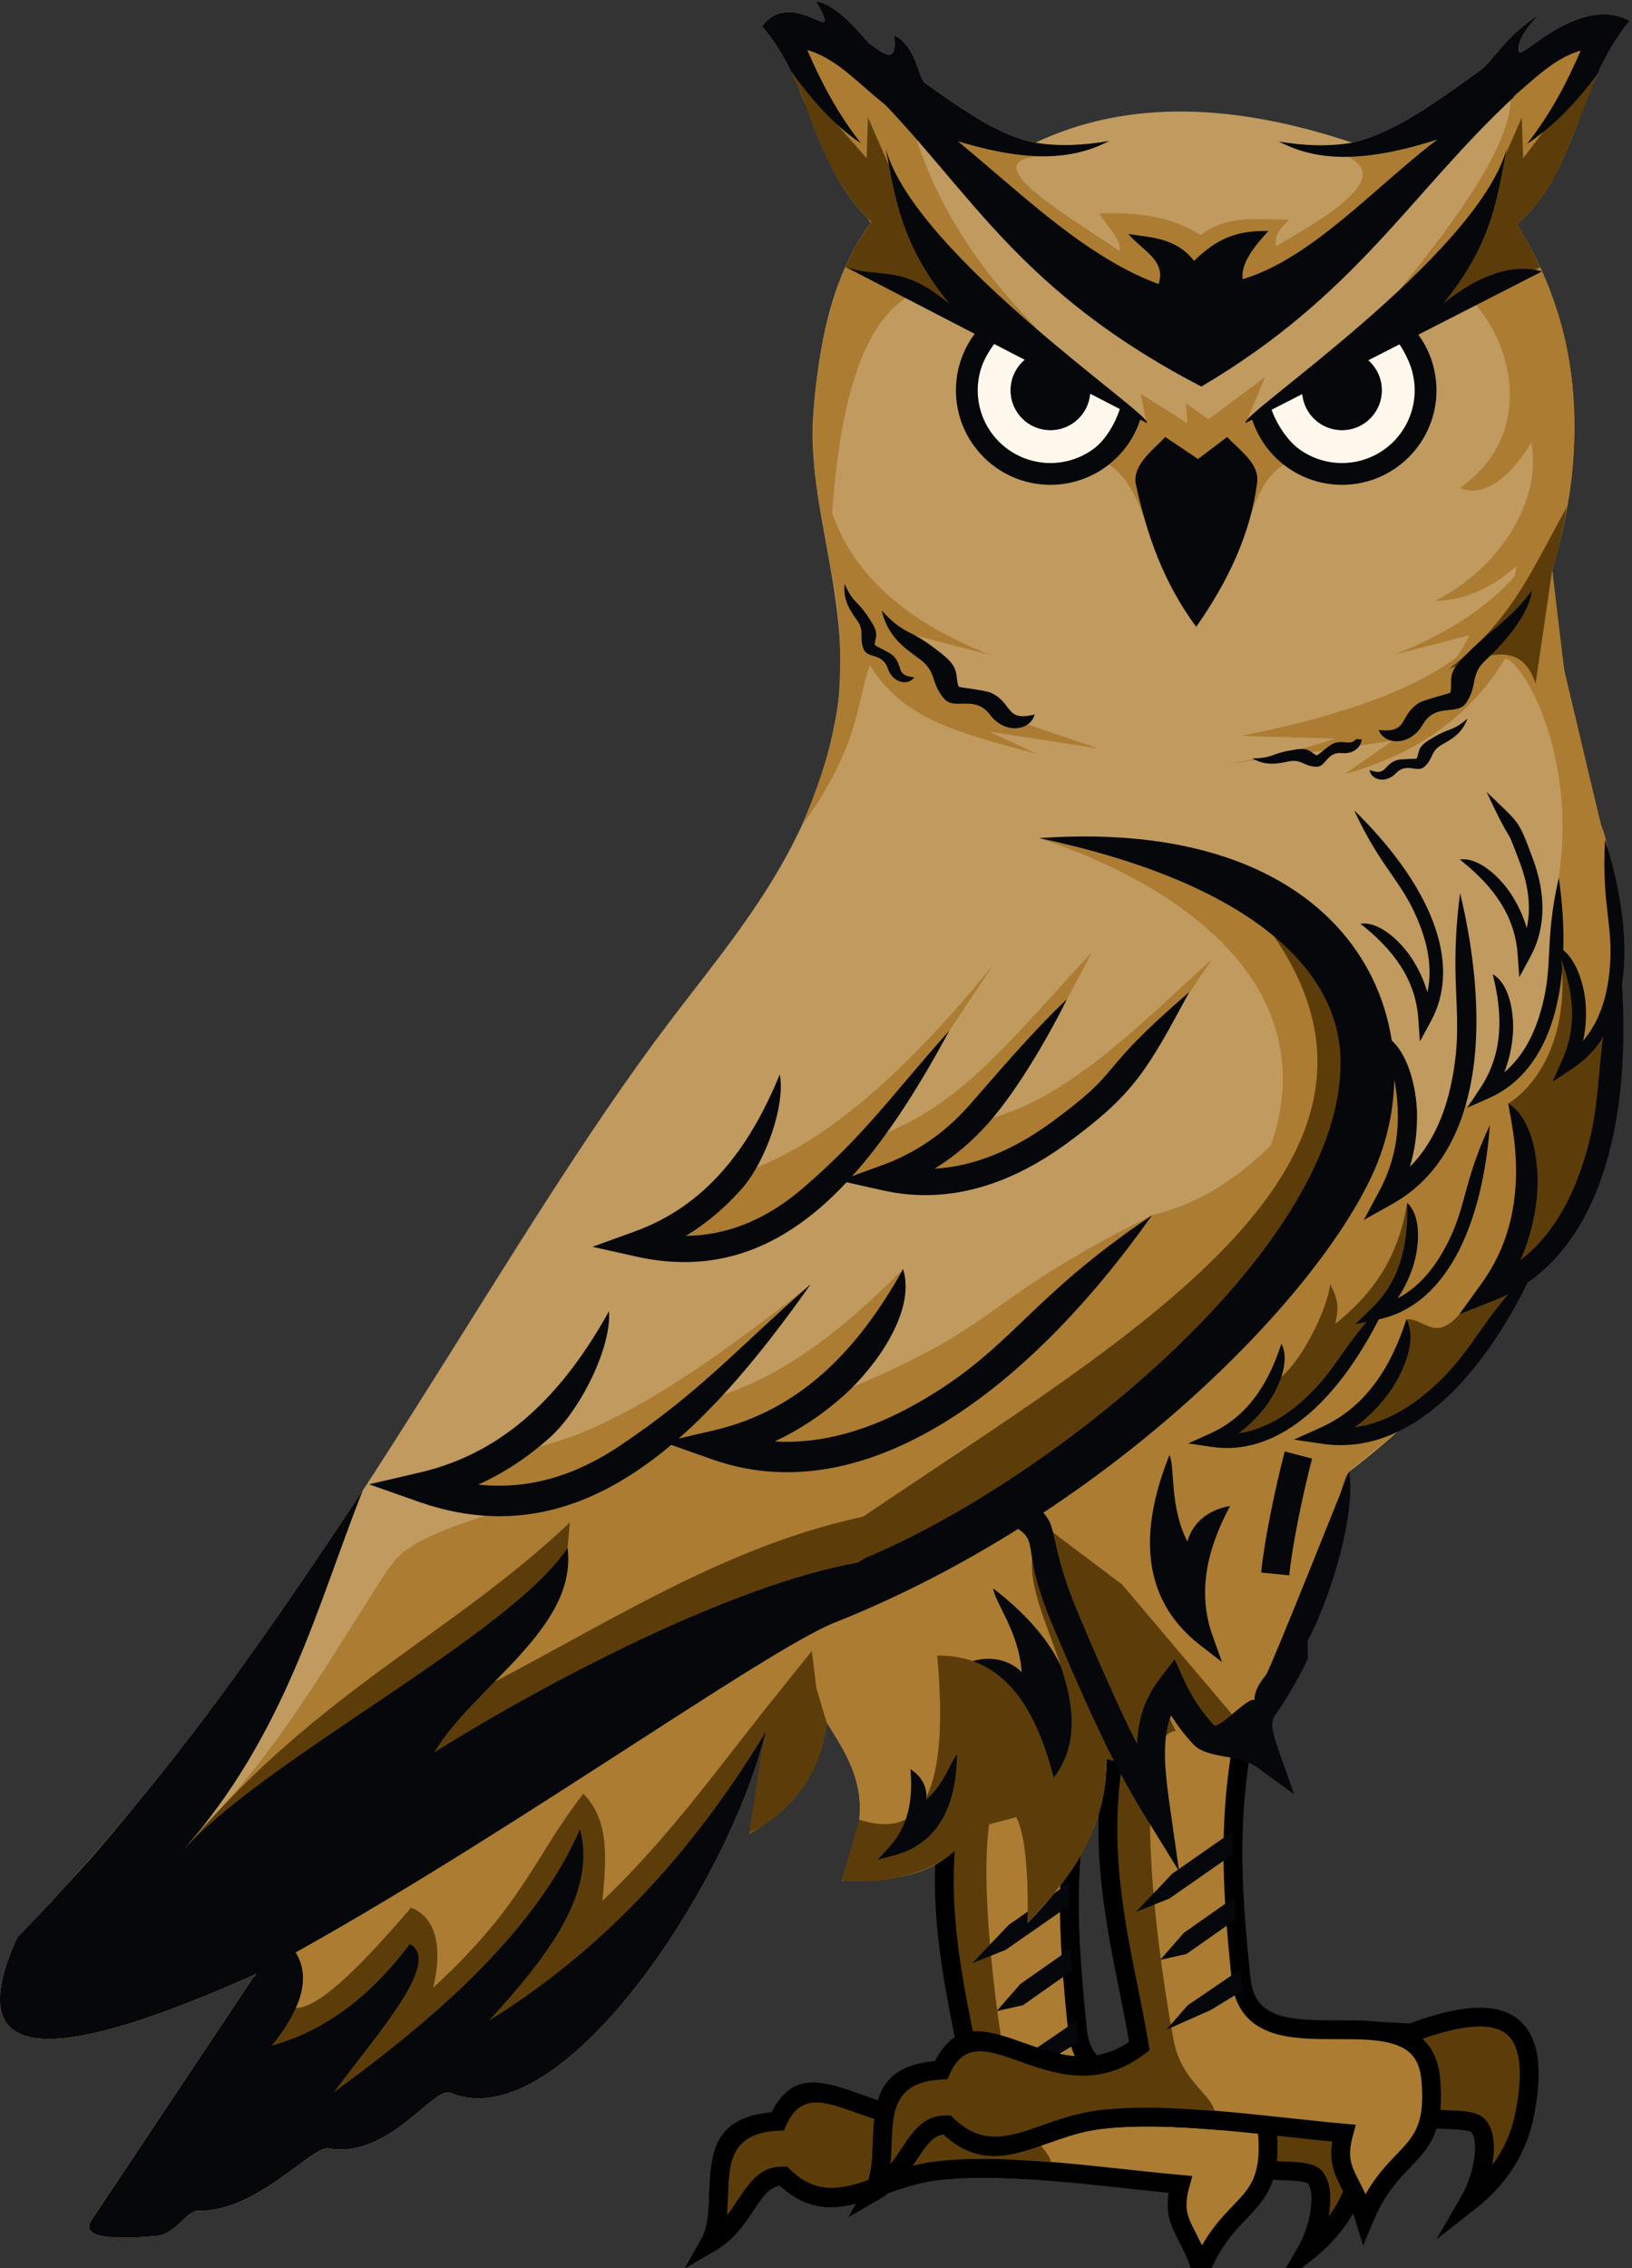 <svg xmlns="http://www.w3.org/2000/svg" xml:space="preserve" width="231.039" height="320.96" style="shape-rendering:geometricPrecision;text-rendering:geometricPrecision;image-rendering:optimizeQuality;fill-rule:evenodd;clip-rule:evenodd" viewBox="0 0 6112.92 8492.06"><rect x="0" y="0" width="6112.92" height="8492.06" fill="#333333" stroke="none"/><defs><style>.str0{stroke:#000;stroke-width:70.56;stroke-miterlimit:22.926}.fil5{fill:#05070b}.fil0{fill:#5c3d0a}.fil1{fill:#ab7c32}.fil6{fill:#fef8ec}.fil2,.fil3{fill:#000;fill-rule:nonzero}.fil3{fill:#05070b}</style></defs><g id="Camada_x0020_1"><g id="_2326002270752"><path class="fil0 str0" d="M4705.73 8075.41c-.73 76.99 128.54 38.57 201.99 65.13 60.89 22.03 49.85 179.36-18.15 296.35 111.58-87.08 176.41-191.16 204.54-308.58 89.39-417.35-115.54-438.81-421.43-324.45l-210.29-11.69c196.64 10.94 278.28 65.71 243.34 283.24z"></path><path class="fil1 str0" d="m3848.72 6394.73 209.16 233.94c-72.88 353.84-59.53 605.57-21.71 974.12 38.55 375.38 674.27 4.81 710.08 370.87 30.03 306.96-136.01 253.57-247.96 522.39-46.83-151.73-117.18-172.43-77.55-317.11-292.07-26.23-646.64-82.52-913.54-50.67-233.57 27.87-390.83 198.08-573.03 19.4-123.9-2.46-133.56 168.62-275.09 250.38 84.64-151.64-63.48-440.82 253.92-454.93 132.83-303.28 422.57 153.41 742.31-89.93-58.78-353.84-178.89-719.48-75.45-1172.07l62.67-289.99 206.19 3.6z"></path><path class="fil0" d="M3933.82 8130.12c-146.63-11.33-289.92-18.16-426.62-1.85-233.57 27.87-390.83 198.08-573.03 19.4-123.9-2.46-133.56 168.63-275.09 250.38 84.64-151.64-63.48-440.82 253.92-454.93 132.83-303.28 422.57 153.41 742.31-89.93-58.78-353.84-181.54-719.48-78.09-1172.07l94.62-279.47 78.38 186.67 41.02 84.67c-164.86 11.88-84.24 748.1-8.4 1155.91 33.3 179.1 179.92 215.71 150.98 301.22z"></path><path class="fil2" d="M3945.92 8096.5c-59.94-4.25-168.36-11.89-228.72-12.81-73.07-1.1-144.66 1.3-214.13 9.58-78.58 9.37-147.74 33.72-212.22 56.41-121.24 42.66-224 78.83-332.01-27.09l-9.98-9.79-14-.27c-86.88-1.72-125.37 55.96-170.69 123.88-12.69 19.02-26.05 39.03-41.37 58.29 2.47-25.45 3.41-51.53 4.34-77.61 4.12-115.42 8.25-230.87 187.38-238.83l21.92-.98 8.81-20.1c52.92-120.84 144.07-88.47 255.33-48.92 137.56 48.88 300.28 106.71 476.09-27.09l16.82-12.81-3.45-20.82c-11.71-70.51-26.4-143.46-41.29-217.49-57.27-284.56-117.94-586.05-37.59-939.39l64.19-189.57 34.62-91.76-82.43-38.78c-37.73 111.46-60.94 197.25-84.64 302.71-84.22 368.47-21.88 678.23 36.95 970.57 13.03 64.78 25.9 128.7 37.1 193.57-139.54 94.47-276.49 45.83-392.95 4.44-139.57-49.61-254.85-90.52-334 67.5-222.89 18.44-228.03 161.86-233.14 305.27-2.2 61.57-4.41 123.17-28.51 166.35l-62.18 111.41 110.55-63.86c71.3-41.19 110.81-100.4 145.89-152.96 30.78-46.13 57.34-85.92 98.34-91.96 134.61 123.45 253.49 81.62 393.06 32.51 60.74-21.38 125.9-44.31 197.32-52.83 67.21-8.01 135.66-10.35 205.05-9.3 69.01 1.05 141.21 5.61 214.82 11.29l27.19 2.09 8.78-25.93-21.25-44.92z"></path><path class="fil3" d="m4006.73 7048.06-228.91 159.62-135.63 142.94 125.47-50.19 237.81-165.83c-.07-28.9.33-57.69 1.26-86.54zm25.75 518.28-196.66 134.14-80.13 91.55 166.72-74.16 121.21-73.89c-3.34-12.66-5.92-26.27-7.45-41.19l-3.69-36.45zm-22.09-269.94-188.8 132.61-88.3 101 98.17-21.87 184.3-129.45c-2.08-27.89-3.88-55.27-5.37-82.29z"></path><path class="fil0 str0" d="M5318.38 7883.6c-.73 76.99 128.54 38.57 201.99 65.13 60.89 22.03 49.85 179.36-18.15 296.35 111.58-87.08 176.41-191.16 204.54-308.58 89.39-417.35-115.54-438.81-421.43-324.45l-210.29-11.69c196.64 10.94 278.28 65.71 243.34 283.24z"></path><path class="fil1 str0" d="m4461.37 6202.92 209.16 233.94c-72.88 353.84-59.53 605.57-21.71 974.12 38.55 375.38 674.27 4.81 710.08 370.87 30.03 306.96-136.01 253.57-247.96 522.39-46.83-151.73-117.18-172.43-77.55-317.11-292.07-26.23-646.64-82.52-913.54-50.67-233.57 27.87-390.83 198.08-573.03 19.4-123.9-2.46-133.56 168.62-275.09 250.38 84.64-151.64-63.48-440.82 253.92-454.93 132.83-303.28 422.57 153.41 742.31-89.93-58.78-353.84-178.89-719.48-75.45-1172.07l62.67-289.99 206.19 3.6z"></path><path class="fil0" d="M4546.47 7938.31c-146.63-11.33-289.92-18.16-426.62-1.85-233.57 27.87-390.83 198.08-573.03 19.4-123.9-2.46-133.56 168.63-275.09 250.38 84.64-151.64-63.48-440.82 253.92-454.93 132.83-303.28 422.57 153.41 742.31-89.93-58.78-353.84-181.54-719.48-78.09-1172.07l94.62-279.47 78.38 186.67 41.02 84.67c-164.86 11.88-84.24 748.1-8.4 1155.91 33.3 179.1 179.92 215.71 150.98 301.22z"></path><path class="fil2" d="M4558.57 7904.69c-59.94-4.25-168.36-11.89-228.72-12.81-73.07-1.1-144.66 1.3-214.13 9.58-78.58 9.37-147.74 33.72-212.22 56.41-121.24 42.66-224 78.83-332.01-27.09l-9.98-9.79-14-.27c-86.88-1.72-125.37 55.96-170.69 123.88-12.69 19.02-26.05 39.03-41.37 58.29 2.47-25.45 3.41-51.53 4.34-77.61 4.12-115.42 8.25-230.87 187.38-238.83l21.92-.98 8.81-20.1c52.92-120.84 144.07-88.47 255.33-48.92 137.56 48.88 300.28 106.71 476.09-27.09l16.82-12.81-3.45-20.82c-11.71-70.51-26.4-143.46-41.29-217.49-57.27-284.56-117.94-586.05-37.59-939.39l64.19-189.57 34.62-91.76-82.43-38.78c-37.73 111.46-60.94 197.25-84.64 302.71-84.22 368.47-21.88 678.23 36.95 970.57 13.03 64.78 25.9 128.7 37.1 193.57-139.54 94.47-276.49 45.83-392.95 4.44-139.57-49.61-254.85-90.52-334 67.5-222.89 18.44-228.03 161.86-233.14 305.27-2.2 61.57-4.41 123.17-28.51 166.35l-62.18 111.41 110.55-63.86c71.3-41.19 110.81-100.4 145.89-152.96 30.78-46.13 57.34-85.92 98.34-91.96 134.61 123.45 253.49 81.62 393.06 32.51 60.74-21.38 125.9-44.31 197.32-52.83 67.21-8.01 135.66-10.35 205.05-9.3 69.01 1.05 141.21 5.61 214.82 11.29l27.19 2.09 8.78-25.93-21.25-44.92z"></path><path class="fil3" d="m4619.38 6856.25-228.91 159.62-135.63 142.94 125.47-50.19 237.81-165.83c-.07-28.9.33-57.69 1.26-86.54zm25.75 518.28-196.66 134.14-80.13 91.55 166.72-74.16 121.21-73.89c-3.34-12.66-5.92-26.27-7.45-41.19l-3.69-36.45zm-22.09-269.94-188.8 132.61-88.3 101 98.17-21.87 184.3-129.45c-2.08-27.89-3.88-55.27-5.37-82.29z"></path><path d="M4371.41 5950.94c104.31 149.37 69.47 324.38 158.94 466.9l-150.42-58.25-73.02 245.56-163.42-19.11c5.18 244.22-123.35 437.01-294.11 613.55 16.68-260.41-35.3-464.67-167.34-603.41 2.71 277.73-115.81 464.02-529.86 444.87 122.52-280.56 66.84-402.3-55.85-591.84-22.22 158.56-90.9 304.6-289.03 415.8l60.86-380.31c-134.42 561.01-763.04 1525.46-1180.93 1351.42-63-26.25-231.76 249.15-456.25 207.85-61.54-11.33-269.82 239.54-488.07 233.41-43.23-1.22-85.09 88.46-157.56 94.74-134.15 11.6-301.47 16.45-237.34-67.05l608.5-912.71C238.63 7713.05-164.76 7759.7 64.05 7255.45 1133.19 6156.4 1770.22 4824.79 2455.83 3895.56c270.18-366.18 574.52-681.15 670.93-1188.53 84.62-414.65-110.86-801.49-79.8-1165.7 16.32-191.34 44.62-375.36 119.76-542.28 26.29-58.41 57.76-114.71 97.25-168.54-216.92-198.48-218.18-508.48-409.74-732.35 117.51-155.28 312.89 102.43 202.2-93.69 90.07 14.15 185.49 149.22 203.64 161.34 37.16 24.77 104.93 88.31 88.62-34.81 88.72 47.05 86.84 158.87 117.88 181.16 144.47 103.79 289.91 202.15 411.94 222.07 348.96-164.79 749.72-146.2 1186.55 0 161.66-37.47 323.81-158.84 479.54-270.88 48.06-34.57 85.27-119.71 219.86-209.22-90.71 96.17-78.91 137.38-72.26 142.1 18 12.76 232.45-216.34 412.34-118.36-200.11 240.54-196.76 571.44-422.91 761.25 235.42 377.02 275.82 809.77 132.61 1294.97 25.36 584.91 274.05 1051.59 253 1495.83-49.2 1038.2-649.33 1783.63-1704.73 2302.92l4.89 19.38 4.01-1.28z" style="fill:#c09a5e"></path><path class="fil1" d="m5874.3 1873.26-50.18 9.29c-66.06 236.73-253.67 430.92-601.93 568.86l281.12-72.76c-118.37 253.2-414.29 408.13-928.03 484.85l640.58-89.46-178.21 123.85c276.19-75.88 473.24-223.32 601.26-433.25 67.42 16.42 269.1 361.25 199.78 821.48 11.97 90.71-9.98 179.57-2.09 259.42 17.43 176.22 59.56 314.97 78.72 377.76 11.95 39.18 105.72-37.08 124.08-243.93 15.13-170.51 7.81-482.31-42.77-590.96l-138-581.88-44.39-372.44 60.06-260.83zM1859.72 6668.05l-899.27 722.23c-717.88 320.69-1121.27 367.34-892.46-136.91 714.16-220.81 998.06-776.96 1369.41-1353.17 68.35-106.06 113.55-152.7 638.23-303.86 116.6-33.59-17.75 14.41 137.32-58.48 94.26-44.31 178.01-171.82 295.45-158.09 29.01 3.39 177.78 29.58 301.46 3.41 36.75-7.77 215.84-121.82 262.36-140.31 721.79-286.92 546.94-345.58 1246.82-694.68 369.96-84.14 586.4-431.12 782.1-647.42 290.16-190.86-340.05 967.16-609.05 1183.03-510.12 409.37-920.05 652.44-1426.45 910.24-707.07 359.95-1281.55 769.04-1205.92 674.01zM3066.49 1875.43l38.5 7.12c66.06 236.73 253.67 430.92 601.93 568.86l-281.12-72.76c118.37 253.2 245.19 270.61 686.88 423.53l-406.04-62.54 175.56 82.85c-276.19-75.88-496-122.31-624.02-332.24-49.32 135.95-37.7 304.06-256.11 603.32 70.06-163.35 122.75-324.68 139.49-481.83 12.3-174.17 3.34-333.58-29.38-476.54l-45.69-259.77z"></path><path class="fil1" d="m4349.28 6334.04-77.72 276.43-128.07-24.44c5.18 244.22-123.35 437.01-294.11 613.55 16.68-260.41-35.3-464.67-167.34-603.41 2.71 277.73-115.81 464.02-529.86 444.87 122.52-280.56 66.84-402.3-55.85-591.84-22.22 158.56-90.9 304.6-289.03 415.8l60.86-380.31c-134.42 561.01-763.04 1525.46-1180.93 1351.42-63-26.25-231.76 249.15-456.25 207.85-61.54-11.33-269.82 239.54-488.07 233.41-43.23-1.22-85.09 88.46-157.56 94.74-134.15 11.6-301.47 16.45-237.34-67.05l608.5-912.71c-717.88 320.69-1121.27 367.34-892.46-136.91 1471.47-888.67 3592.51-1898.88 4930.15-2762.5 36.89 13.86 200.1-498.41 237.93-489.48 16.36 3.86 50 130.57 35.86 250.7-15.29 129.88-78.6 253.49-62.66 244.86 99.92-54.11 151.83-111.84 220.05-266.93 44.95-102.19 130.49-137.04 210.74-191.57 12.39-8.41 101.1-102.71 147.3-215.38 46.37-113.09 50.3-244.56 71.22-239.86 15.15 3.4 77.89 141.27 62.66 262.06-13.99 111.04-105.66 206.15-102.2 202.93 77.18-71.81 133.17-100.59 182.97-186.52 90.47-156.11 40.69-392.63 49.86-526.93 2.96-43.35 31.57 437.74-15.43 615.8-110.62 418.99-328.37 919.32-636.71 1250.11-41.17 44.17-80.98 84.23-122.04 122.68-40.3 37.72-168.94 140.48-214.1 177.44-56.32 46.11-84.66 433.05-143.3 475.02-71.15 50.92-72.85 446.05-203.23 425.46-81.43-12.86 62.62 212.9-41.24 108.88-35.74-35.79-46.1 52.32-87.06 18.18l-235.54-196.35z"></path><path class="fil5" d="M5072.28 1355.1c-82.66 0-68.71 52.94-195.37 106.25 0 82.66 67.01 149.68 149.68 149.68 82.66 0 149.67-67.01 149.67-149.68 0-46.14-20.89-87.4-53.7-114.86-25.98-21.71-13.76 8.61-50.28 8.61zM3900.88 1359.1c82.67 0 91.12 67.55 183.38 102.25 0 82.66-67.01 149.68-149.68 149.68-82.66 0-149.67-67.01-149.67-149.68 0-51.61 26.13-97.13 65.87-124.03 23.9-16.17 19.05 21.78 50.1 21.78z"></path><path class="fil3" d="M3302.52 2286.15c23.06 95.77 80.7 137.21 139.95 179.8 68.96 49.55 41.16 89.37 94.19 150.34l.07.16c39.57 45.47 113.74-16.9 171.88 60.04 56.69 74.94 151.58 58.95 166.54-1.23-67.58 17.4-83.65-3.8-99.69-25-15.61-20.64-31.25-41.29-62.22-55.53-18.63-9.66-119.35-21.08-121-22.98-7.38-8.56-6.85-32.84-11.14-52.46-8.21-37.58-38.19-59.35-72.04-85.66-109.98-85.54-117.08-51.4-206.54-147.48zM4690.43 2839.61c51.44 28.77 93.05 20.29 135.82 11.56 49.78-10.16 55.98 18.23 104.3 19.7l.1.03c36.04 1.09 38.78-56.82 96.19-51.11 55.95 5.54 87.47-42.63 67.11-73.65-19.81 36.76-35.65 35.2-51.48 33.63-15.4-1.52-30.83-3.04-49.66 4.78-11.81 4.26-57.74 43.86-59.25 43.81-6.75-.23-17.21-10.33-27.56-16.41-19.85-11.66-41.58-7.34-66.89-3.15-82.25 13.56-70.14 30.54-148.68 30.81z"></path><path class="fil5" d="m5681.63 839.12-130.79 73.85c95.34.28 190.75 15.48 212.34 94.72l-81.55-168.57zM3263.97 830.51l123.32 75.93c-95.35.28-174.34 30.79-220.74 92.84l97.42-168.77z"></path><path class="fil3" d="M5496.72 2690.47c-20.18 55.38-57.24 76.11-95.34 97.43-44.34 24.8-30.5 50.35-66.14 83.01l-.05.09c-26.59 24.36-66.47-17.72-106.23 24.09-38.76 40.72-94.09 24.81-98.92-11.98 39 14.91 49.98 3.39 60.95-8.13 10.67-11.22 21.36-22.43 40.74-28.81 11.73-4.48 72.37-4.47 73.48-5.49 4.96-4.58 6.29-19.06 10.16-30.43 7.42-21.79 26.71-32.7 48.61-46.06 71.16-43.42 73.07-22.65 132.74-73.72z"></path><path class="fil6" d="M3724.08 1287.93c-18.21 23.69-37.5 56.72-47.09 84.55a272.633 272.633 0 0 0-14.87 88.88c0 75.24 30.49 143.36 79.8 192.66 49.3 49.3 117.42 79.8 192.66 79.8 59.6 0 115.67-19.28 161.26-52.73 44.81-32.87 80.62-93.65 98.79-149.54l-110.92-57.42c-6.48 76.68-70.76 136.9-149.13 136.9-82.66 0-149.67-67.01-149.67-149.68 0-45.88 20.65-86.95 53.16-114.4l-113.99-59.02zM5242.12 1289.1c16.49 24.25 33.54 58.69 42.06 83.38a272.633 272.633 0 0 1 14.87 88.88c0 75.24-30.49 143.36-79.8 192.66-49.3 49.3-117.42 79.8-192.66 79.8-59.6 0-115.67-19.28-161.26-52.73-43.2-31.69-83.19-92.49-102.47-147l114.72-58.64c7.1 76.05 71.1 135.58 149.01 135.58 82.66 0 149.67-67.01 149.67-149.68 0-44.85-19.75-85.09-50.98-112.52l116.84-59.73z"></path><path class="fil1" d="M3052.82 1775.16c15.12 133.04 35.43 202.78 58.5 238.76 23.33-479.52 112.46-816.97 312.21-915.46l193.15 71.44 263.96 56.35c-286.52-291.42-426.77-573.72-487.47-851.02l-297.72-268.96-161.39 34.39 142.99 401.01 184.24 293.64c-55.98 72.92-103.77 168.81-140.79 285.87-64.15 230.07-89.39 448.84-67.68 653.98zM5240.3 1087.08c183.72-224.43 477.65-605.53 407.25-773.49l121.73-165.63 228.63-12.6-42.05 205.92-219.23 368.23-55 129.61c49.97 84.49 97.71 171.17 132.3 270.8 39.96 106.7 64.48 218.05 75.72 333.41 11.91 151.57 9.14 296.03-15.35 429.93-83.25-279.3-105.35-669.71-384.4-743.06l-116.41 29.11-133.19-72.23zM5512.42 406.56l-291.04 127c-27.2 33.2-260.41 24.7-220.38 36.19 276.22 79.26-74.04 263.95-220.94 352.37-8.44-36.14 14.35-68.37 48.28-99.21-120.45-.88-229.1-19.49-331.92 57.25-96.97-63.35-224.96-87.9-378.36-80.69 38.89 60.88 80.16 94.77 76.73 141.54-221.26-150.23-592.22-363.18-247.22-356.88l-458.8-134.69 325.02 443.95 717.02 349.25 510.65-314.85 470.96-521.23z"></path><path class="fil3" d="M5591.13 3647.83c19.81 77.3 29.39 152.39 23.31 224.07-5.99 70.55-27.26 137.99-69.1 201.18l-49.45 74.7 81.76-36.39c123.14-54.79 198.14-162.84 238.99-294.99 49.25-159.38 47.57-353.39 22.05-530.28-57.69 255.93-15.56 332.4-71.9 514.74-26.81 86.76-69.43 161.67-132.52 214.36 17.86-44.92 28.17-91.28 32.2-138.85 6.11-72.03-8.63-191.07-75.34-228.54zM5175.61 3870.83c36.91 103.41 59.53 205.08 60.25 304.04.71 97.43-19.91 192.5-69.25 284.37l-58.31 108.59 107.42-60.18c161.79-90.64 250.89-248.14 290.15-434.37 47.34-224.58 20.52-490.17-36.79-729.3-46.7 357.93 20.69 457.38-33.46 714.32-25.78 122.26-74.7 230.27-154.48 310.43 18.8-63.79 27.06-128.62 26.58-194.3-.73-99.46-35.97-260.7-132.11-303.6zM3621.66 6227.02c78.28 47.83 146.33 102.04 198.76 165.97 51.6 62.95 88.09 135.56 104.25 221.16l22.41 42.31 34.91-36.62c114.44-285.9-50.6-509.8-261.9-672.49 5.95 52.58 96.98 162.79 106.78 313.47-59.05-57.94-141.1-59.55-205.21-33.8zM4607.21 5639.12c-43.19 80.93-74.34 162.17-87.08 243.86-12.54 80.42-7.15 161.51 22.35 243.48l34.87 96.88-81.39-62.91c-243.65-188.33-215-465-115.44-712.38 21.54 48.32-1 189.47 67 324.3 21.49-79.89 91.39-122.9 159.69-133.23z"></path><path class="fil1" d="m4519.52 3246.74-627.05-108.65c586.73 195.02 1065.17 588.12 867.24 1151.41l362.86-191.76-142.68-554.67-460.37-296.33zM2636.73 5244.74l386.8-425.06c-399.42 313.46-788.42 585.2-1117.06 615.56l-254 132.29 264.59 47.63 595.31-269.88 10.54 45.42 291.91-8.1L3195 5128.32l187.7-376.54c-222.76 224.71-459.61 416.59-745.97 492.96z"></path><path class="fil3" d="M2280.99 4909.76c-84.31 151.84-181.48 284.88-298.3 389.09-115.01 102.58-249.5 177.37-410.17 214.68l-189.91 44.11 183.69 64.79c309.59 109.18 577.93 47.38 821.57-116.67 236.27-159.11 446.92-411.39 649.12-697.94-283.93 249.56-412.77 402.05-712.23 603.71-163.46 110.06-339.08 168.02-533.08 147.21 98.64-44.74 186.89-103.92 266.57-174.99 117.41-104.73 233.03-341.4 222.74-473.99z"></path><path class="fil3" d="M3382.7 4751.78c-84.31 151.84-181.48 284.88-298.3 389.09-115.01 102.57-249.49 177.37-410.16 214.68l-189.91 44.11 183.68 64.78c276.63 97.57 556.8 38.96 819.05-108.87 316.25-178.29 603.79-487.5 828.04-805.3-474.02 318.3-521.8 502.2-883.61 706.18-172.16 97.05-351.57 151.72-530.12 140.65 95.42-44.29 181.06-102.18 258.6-171.33 117.4-104.73 272.16-314.97 222.73-473.99z"></path><path class="fil1" d="m3139.39 4390.15 416.79-531.51 167.31-250.19c-333.32 411.57-644.4 683.43-941.29 781.7l-354.55 256.65 201.09 42.33 510.65-298.98z"></path><path class="fil1" d="M3227.46 4273.1c348.84-101.03 541.32-362.22 862.67-708.05l-93.48 176-277.82 368.64-251.36 243.42-142.87 58.21-185.21-21.17 88.07-117.05z"></path><path class="fil3" d="M2920.65 4022.97c-56.53 138.35-125.96 261.95-215.13 362.92-87.78 99.39-195.05 177.04-328.51 225.33l-157.77 57.1 163.57 36.58c275.67 61.67 498.64-18.55 690.05-183.61 185.62-160.08 339.83-397.16 483.32-662.65-217.1 242.23-311.61 385.69-546.87 588.58-128.42 110.74-272.55 178.2-440.44 180.24 79.71-48.3 149.07-107.88 209.89-176.75 89.62-101.47 164.22-315.5 141.89-427.74z"></path><path class="fil1" d="M3618.63 4206.73c338.96-46.55 626.73-349.02 921.67-615.63l-92.98 137.17-219.23 265-224.9 224.89-275.17 161.4-346.6 39.69 237.21-212.52z"></path><path class="fil3" d="M3996.65 3741.05c-130.6 122.48-276.77 296.33-365.94 397.31-87.79 99.39-195.05 177.03-328.52 225.33l-157.75 57.1 163.55 36.58c246.33 55.1 479.73-23.6 688.69-176.71 251.99-184.63 298.93-271.68 458.06-566.13-372.48 320.39-227.36 275.88-515.66 487.13-137.19 100.5-284.9 165.54-438.58 174.33 77.01-47.59 144.27-105.8 203.45-172.81 89.61-101.48 201.89-279.65 292.7-462.13z"></path><path d="M4863.44 5448.05c-36.2 138.99-75.32 327.95-86.9 445.27" style="fill:none;stroke:#05070b;stroke-width:105.83;stroke-miterlimit:22.926"></path><path class="fil3" d="M5095.8 3458.78c61 47.73 112.82 99.81 150.58 158.55 37.16 57.81 60.72 122.28 65.94 195.65l6.19 86.74 41.35-76.4c62.28-115.05 56.01-242.55 9.19-368.39-56.47-151.75-172.62-299.98-296.96-420.94 107.14 231.01 184.81 264.9 249.42 438.51 30.74 82.61 42.3 165.45 24.97 243.33-12.85-45.12-32.38-86.89-57.43-125.87-37.94-59.02-119.76-141.86-193.25-131.18zM5467.96 3218.37c61 47.73 112.82 99.81 150.58 158.55 37.16 57.81 60.72 122.28 65.94 195.65l6.19 86.74 41.35-76.4c62.28-115.05 56.01-242.55 9.19-368.39-56.47-151.75-48.27-128-172.61-248.96 107.14 231.01 60.46 92.92 125.07 266.53 30.74 82.61 42.3 165.45 24.97 243.33-12.85-45.12-32.38-86.89-57.43-125.87-37.94-59.02-119.76-141.86-193.25-131.18z"></path><path class="fil0" d="m4878.59 3477.88-107.43 27.18c595.87 863.91-557.01 1507.98-1537.96 2173.65-603.25 128.76-1100.67 500.95-1651 751.42l-25.83 420.75 1233.68-744.76 813.57-369.2 888.47-653.12 583.38-741.39 25.7-573.99-222.58-290.54z"></path><path class="fil5" d="M956.51 7392.36c835.55-442.42 1895.59-1207.81 2170.53-1317.16 984.92-391.7 1778.95-1178.32 2010.42-1670.56 257.87-548.34-44.57-1351.02-1244.99-1266.55 744.7 157.39 1119.89 464.78 1128.59 826.39 16.72 694.99-1074.88 1575.09-1779.13 1868.84L697.69 7369.25c-442.4 197.12-564.9-42.63-447.78-239.49-21.35 23.3-59.92-6.66-81.35 16.1-35.23 37.42-73.29 77.5-104.51 109.59-228.81 504.25 174.58 457.61 892.46 136.91z"></path><path class="fil0" d="M715.02 6896.44c480.46-565.53 981.11-779.84 1419.24-1195.88l-9.01 102.43-411.31 525.14-748.16 469.84-250.76 98.47z"></path><path class="fil5" d="m3167.47 5957.52 45.1-106.47c-470.43 83.66-1158.44 442.73-1586.33 710.64 149.05-249.59 538.5-464.01 499.7-766.52-212.23 326.05-1146.86 797.26-1447.28 1140.36 394.46-441.96 513.65-938.43 680.07-1354.21-247.49 374.93-507.97 757.72-807.61 1125.06-95.4 116.95-191.91 233.74-296.95 346.4-28.82 30.92-55.91 62.55-85.61 93.08-228.81 504.25 174.58 457.61 892.46 136.9l586.08-426.58 1520.37-898.66z"></path><path class="fil0" d="m2916.59 6336.63 124.26-155.09 17.09 139.97 38.39 127.7c-25.78 207.25-137.82 339.32-289.92 413.92l57.19-370.91-238.92 468.12-409.33 521.64-599.29 197.11-521.23 295.02L856.7 7656.6l201.09-165.36c68.2 100.95 261.46-91.79 481.71-347.9 67.37 23.07 128.69 106.53 83.19 298.95 339.43-312.06 374.59-483.89 561.88-725.83 97.58 95.94 87.35 237.54 71.98 400.55 254.85-241.17 448.85-519.37 660.04-780.38z"></path><path class="fil5" d="M2868.15 6484.7c-275.34 456.62-617.39 821.96-1036.86 1081.32 218.98-238.96 404.24-477.92 341.38-716.9-161.38 367.88-509.83 684.75-921.73 984.32 164.32-221.72 405.32-487.86 284.49-554.75-140.64 187.44-308.87 322.75-517.77 381.22 121.54-152.04 164.87-288.93 51.21-395.44l-119.74 138.94-601.12 901.66c-64.14 83.49 103.2 78.66 237.35 67.04 72.47-6.28 114.32-95.95 157.56-94.72 218.25 6.13 426.52-244.75 488.06-233.42 224.5 41.31 393.25-234.1 456.25-207.85 417.89 174.04 1046.51-790.41 1180.92-1351.42z"></path><path class="fil0" d="m4202.91 5932.69-288.24-216.92c-194.58 231.58 264.26 629.87 32.41 940.69-89.68-352.07-248.13-458.51-436.61-457.69 51.01 561.65-81.7 681.34-291.82 614.81l-66.47 227.47c223 23.31 437.03-67.15 480.09-190.6l174.25-46.53c34.57 68.97 45.35 211.7 42.86 395.66 100.26-109.15 200.96-217.88 251.71-367.4 27.61-65.37 44.63-163.62 42.4-246.15l158.33 40.83 71.16-303.02 139.57 168.72 139.03-30.05-448.67-529.82z"></path><path class="fil3" d="M5053.32 5510.62c-20.8 51.48-294.06 736.95-310.4 758.76-25.49 33.99-42.87 57.2-44.48 96.68-19.14-17.07-134.51 111.32-151.09 93.53-45.19-48.48-81.78-101.63-111.27-166.8l-36.17-79.89-53.63 69.59c-52.44 67.99-77.7 138.33-85.65 220.19-.84 8.81-1.49 17.74-1.96 26.81-77.32-152.82-147.44-317.46-214.6-475.1-151.57-355.78-42.03-350.81-225.46-449.16l-49.76 93.15c150.71 80.82 34.2 59.52 178.08 397.22 100.45 235.82 207.47 487.01 336.89 696.31l132.69 214.61-35.61-249.7c-13.85-97.18-21.62-176.17-15.06-243.62 3.13-32.22 9.66-61.96 20.58-90.15 24.64 39.32 52.41 74.85 83.69 108.4 51.65 55.43 168.21 34.75 239.95 86.99l137.55 100.19-56.73-160.46c-37.64-106.43-28.06-119.21-4.88-150.12 19.83-26.45 87.29-136.45 113.36-200.97l-1.77-63.02c86.41-160.17 182.13-475.92 155.73-633.44zM3410.16 6624.48c5.14 56.32 3.36 109.93-8.98 159.39-12.16 48.69-34.65 93.46-71.06 132.94l-43.03 46.68 61.31-16.23c183.54-48.57 233.58-212.59 236.33-376.98-23.82 22.29-44.85 107.87-115.79 168.16 6.94-50.53-22.45-91.72-58.78-113.96z"></path><path class="fil0" d="m6045.95 3864.87-131.26 73.97c6.99-159.37-1.89-296.92-68.07-357.27 37.65 333.36-114.44 500.65-197.42 550.25l63.96 380.29-74.08 248.71-172.79 160.21c-92.56 106.88-132.19 12.68-198.29 19.02l-70.78 228.22-170.65 215.56 256.34-48.19 422.57-500.61 285.49-537.24 54.98-432.92z"></path><path class="fil3" d="M5268 4940.05c-29.8 92-68.64 175.11-121.3 244.57-51.85 68.37-117.33 123.65-201.12 161.26l-99.04 44.45 107.31 15.72c161.61 23.67 308.42-38.38 435.87-147.26 153.7-131.31 277.68-331.07 366.16-528.76-224.9 224.72-231.3 330.33-407.14 480.56-83.68 71.47-175.85 120.57-274.6 133.66 47.4-34.43 87.99-75.24 122.94-121.34 52.93-69.8 114.97-201.26 70.92-282.86zM5827.08 3541.48c32.22 73.01 53.99 145.51 59.74 217.21 5.66 70.58-4.26 140.59-35.18 209.79l-36.54 81.79 74.7-49.29c112.49-74.25 168.76-193.13 187.38-330.19 22.46-165.3-11.01-356.41-65.19-526.72-14.94 261.93 39.16 330.45 13.47 519.57-12.22 89.98-41.98 170.86-95.58 233.18 10.26-47.24 12.82-94.66 9-142.25-5.78-72.06-39.84-187.07-111.8-213.09z"></path><path class="fil3" d="M5649.2 4131.82c26.66 124.2 37.18 244.24 23 357.86-13.96 111.84-52.03 217.77-122.56 315.65l-83.35 115.7 132.34-52.73c199.31-79.42 325.4-246.55 398.67-454.19 88.36-250.41 97.88-559.1 68.41-842.06-107.85 403.45-45.64 527.73-146.72 814.22-48.1 136.31-120.6 252.77-224.26 332.62 31.24-70.32 50.54-143.42 59.95-218.83 14.25-114.18-1.71-304.46-105.48-368.24z"></path><path class="fil0" d="m5292.55 4674.84-21.94-170.85c-32.5 205.83-130.42 342.26-268.81 452.78 8.98-48.48 17.64-79.69-19.83-149.49-5.21 85.33-115.49 317.62-209.34 366.3l-200.56 223.94 193.11-31.72 278.66-272.91 129.3-203.93 119.41-214.12z"></path><path class="fil3" d="M5270.61 4503.99c2.71 77.41-3.83 150.6-24.5 217.28-20.36 65.65-54.55 125.16-107.37 176.37l-62.42 60.53 85.09-17.49c128.14-26.33 221.72-113.16 287.94-229.96 79.85-140.86 118.61-325.15 131.22-498.16-107.94 230.64-83.9 311.91-175.25 473.06-43.47 76.68-99.46 138.83-170.23 175.66 26.28-38.87 45.69-80.68 59.42-124.94 20.78-67.02 31.56-182.95-23.9-232.35z"></path><path class="fil3" d="M4799.64 5031.33c-24.7 76.27-56.9 145.16-100.56 202.74-42.98 56.68-97.26 102.51-166.72 133.68l-82.1 36.85 88.95 13.03c133.98 19.62 255.68-31.81 361.33-122.07 127.42-108.85 230.2-274.45 303.54-438.33-186.43 186.29-191.74 273.83-337.51 398.37-69.36 59.25-145.78 99.95-227.64 110.8 39.29-28.54 72.94-62.37 101.92-100.58 43.88-57.87 95.3-166.85 58.79-234.49zM3163.53 2186.03c-5.99 61.82 19.82 98.38 46.36 135.96 30.88 43.73 6.11 61.73 25.15 108.98l.01.12c14.21 35.24 71.25 13.35 90.05 71.17 18.35 56.33 78.18 66.35 99.49 33.57-43.86-3.55-49.06-19.49-54.25-35.43-5.05-15.51-10.12-31.04-25.64-45.9-9.11-9.6-66.77-37.15-67.36-38.62-2.64-6.61 2.67-20.98 4.16-33.55 2.85-24.09-10.53-43.23-25.28-65.88-47.92-73.63-59.17-54.74-92.69-130.42z"></path><path class="fil0" d="m5769.16 1000.95-403.82 188 186.53-410.11 148.17-338.67 5.29 152.14 222.26-289.72 55.06-23.8-107.18 267.86c-41.93 115.11-112.57 226.7-193.84 292.47 33.39 52.1 61.63 106.46 87.53 161.83z"></path><path class="fil5" d="M5982.65 278.79c-69.37 92.37-153.78 187.37-262.79 259.91 89.08-113.88 150.09-231.13 201.06-349.57-166.97 48.94-257.99 229.25-471.81 311.32-354.24 124.93-527.73 96.83-659.2 29.48 96.58 16.3 188.48 19.22 275.15 4.3 161.66-37.47 323.81-158.84 479.54-270.88 48.06-34.57 85.27-119.71 219.86-209.22-90.71 96.17-78.91 137.38-72.26 142.1 18 12.76 232.45-216.34 412.34-118.36-51.84 62.31-89.95 130.61-121.89 200.92z"></path><path class="fil0" d="m3166.55 999.28 419.47 189.67-186.53-410.11-148.17-338.67-5.29 152.14-280.56-319.61c13.7 37.81 33.56 68.19 45.42 103.29 79.31 234.67 162.03 372.91 253.08 454.52-17.26 24.91-36.15 51.37-54.38 83.39-14.38 25.26-29.22 54.77-43.04 85.38z"></path><path class="fil5" d="M4655.13 1045.3c362.51-109.66 665.63-575.76 1019.01-685.42-391.46 362.52-590.99 743.31-1174.37 1087.54-753.84-392.83-889.54-801.19-1334.31-1201.78 423.44 194.97 755.51 664.1 1174.38 817.94 28.56-89.09-58.99-123.82-113.3-187.18 79.37 12.13 179.04 13.01 245.82 100.37 85.1-81.76 155.19-113.97 278.74-111.96-43.67 47.76-106.99 120.33-95.97 180.49z"></path><path class="fil5" d="M3878.51 534.23c86.67 14.92 179.67 9.94 276.25-6.36-131.48 67.34-304.96 95.44-659.2-29.48-213.82-82.07-304.84-262.39-471.81-311.32 50.96 118.44 111.98 235.69 201.05 349.57-109-72.54-191.77-175.3-261.14-267.67-29.4-60-64.09-117.82-109.43-170.81 117.51-155.28 312.89 102.43 202.2-93.69 90.07 14.15 185.49 149.22 203.64 161.34 37.16 24.77 104.93 88.31 88.62-34.81 88.72 47.05 86.84 158.87 117.88 181.16 144.47 103.79 289.91 202.15 411.94 222.07z"></path><path class="fil1" d="m4227.34 1544.63 66.26 31.52-21-101.46 174.62 109.81-5.29-74.09 84.67 59.53 211.67-157.42-72.14 171.02 67.71-43.01 103.65 186.84c-141.68 50.97-149.4 244.98-241.61 430.24l-228.65.07c-83.34-189.5-103.47-384.11-257.35-439.57l117.46-173.48z"></path><path class="fil5" d="M3557.72 1138.93c-184.09-155.08-260.78-93.1-391.17-139.65l1128.49 584.26c35.82-20.72-863.82-621.83-977.48-1026.36 36.55 179.41 52.5 351.99 240.16 581.75z"></path><path class="fil3" d="M4272.16 1567.42c-23.19 73.75-68.98 135.71-128.27 179.22-59.35 43.55-132.14 68.64-209.31 68.64-97.73 0-186.21-39.62-250.26-103.67-64.04-64.04-103.66-152.52-103.66-250.25 0-39.48 6.62-78.42 19.33-115.29 12.64-36.67 31.48-71.4 55.97-102.71l69.58 42.69c-18.63 23.8-38.7 57.85-48.55 86.43a272.633 272.633 0 0 0-14.87 88.88c0 75.24 30.49 143.36 79.8 192.66 49.3 49.3 117.42 79.8 192.66 79.8 59.6 0 115.67-19.28 161.26-52.73 45.63-33.47 81.93-95.88 99.77-152.6l76.55 38.93zM4689.01 1567.42c23.19 73.75 68.97 135.71 128.27 179.22 59.34 43.55 132.14 68.64 209.31 68.64 97.73 0 186.21-39.62 250.25-103.67 64.05-64.04 103.66-152.52 103.66-250.25 0-39.48-6.61-78.42-19.32-115.29-12.64-36.67-31.48-71.4-55.97-102.71l-70.81 35.11c18.63 23.79 39.92 65.43 49.78 94.01a272.633 272.633 0 0 1 14.87 88.88c0 75.24-30.49 143.36-79.8 192.66-49.3 49.3-117.42 79.8-192.66 79.8-59.6 0-115.67-19.28-161.26-52.73-45.63-33.47-87.69-99.41-105.53-156.13l-70.79 42.46z"></path><path class="fil5" d="M4480.58 2347.2c-124.82-169.04-186.75-351.15-226.82-537.83-10.51-70.81 68.3-126.76 110.75-173.14l122.95 82.47 109.19-82.47c42.46 46.38 122.6 99.69 112.09 170.51-23.97 191.72-108.94 369.91-228.16 540.46z"></path><path class="fil1" d="m5762.09 1114.87-232.53 27.29c158.55 190.87 197.45 505.05-61.16 684.44 95.8 43.24 202.68-58.85 267.23-169.34 41.48 216.83-117.75 469.85-360.18 592.94 131.03-3.32 230.19-65.69 304.62-129.92-49.87 363.57-520.76 532.53-1029.24 635.01l449.32 12.91 572.03-415.33 176.38-348.96c9.91-42.05 18.26-84.1 25.02-126.13l7.65-46.52 11.95-347.82-131.09-368.57z"></path><path class="fil5" d="M5405.73 1136.65c139.3-112.17 263.7-149.64 370.34-120.5l-1109.94 567.39c-35.82-20.72 863.82-621.83 977.48-1026.36-36.55 179.41-50.22 349.71-237.88 579.47z"></path><path class="fil0" d="M5814.24 2134.09c23.48-77.52 41.71-155.5 53.88-234.02-139.15 248.7-198.24 411.2-439.85 603.84 134.19-50.1 269.4-110.09 323.55 55.76l62.42-425.58z"></path><path class="fil3" d="M5737.73 2210.61c-10.67 97.93-118.11 209.87-171.45 259.67-62.08 57.95-29.43 93.89-74.25 161.12l-.05.18c-33.44 50.14-114.96-2.27-162.82 81.45-46.67 81.56-142.83 77.8-165.34 20.02 69.25 8.64 82.48-14.44 95.69-37.51 12.85-22.46 25.73-44.93 54.64-63.01 17.24-11.95 115.68-36.12 117.07-38.21 6.23-9.43 2.62-33.45 4.36-53.45 3.36-38.33 30.32-63.74 60.54-94.15 98.18-98.87 165.12-129.41 241.61-236.11z"></path></g></g></svg>